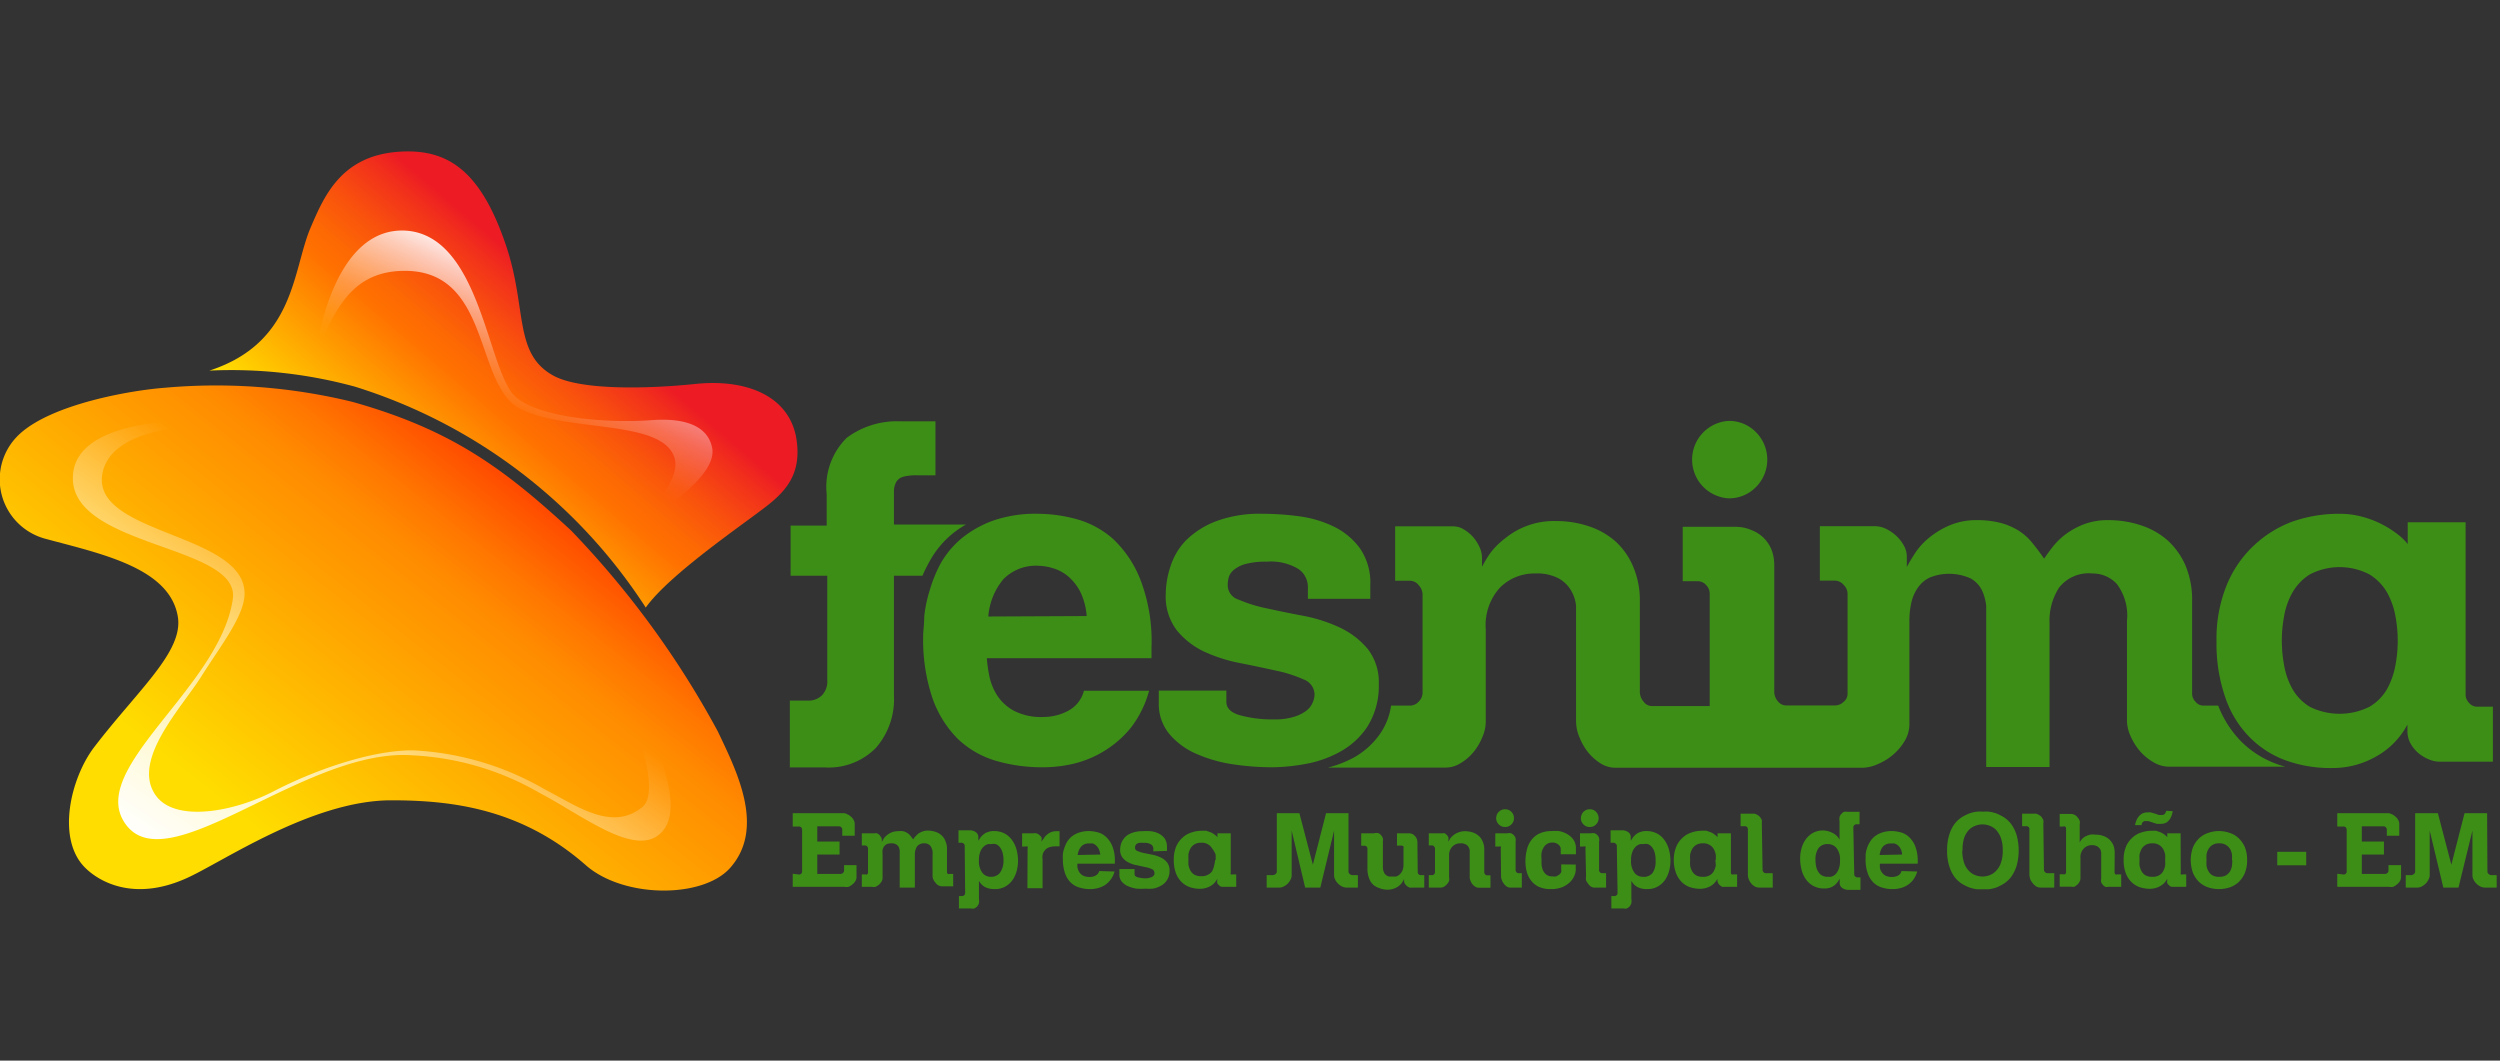 <svg id="Camada_1" data-name="Camada 1" xmlns="http://www.w3.org/2000/svg" xmlns:xlink="http://www.w3.org/1999/xlink" viewBox="0 0 165 70"><rect x="0" y="0" width="165" height="70" fill="#333333" stroke="none"/><defs><style>.cls-1{fill:url(#linear-gradient);}.cls-2{fill:url(#linear-gradient-2);}.cls-3{fill:url(#linear-gradient-3);}.cls-4{fill:url(#linear-gradient-4);}.cls-5{fill:#3d8e17;}</style><linearGradient id="linear-gradient" x1="16.03" y1="53.98" x2="34.53" y2="30.59" gradientUnits="userSpaceOnUse"><stop offset="0" stop-color="#fd0"/><stop offset="0.62" stop-color="#ff9400"/><stop offset="0.69" stop-color="#ff8c00"/><stop offset="0.8" stop-color="#ff7500"/><stop offset="0.93" stop-color="#ff5100"/><stop offset="1" stop-color="#ff3a00"/></linearGradient><linearGradient id="linear-gradient-2" x1="25.17" y1="36.03" x2="38.84" y2="19.96" gradientUnits="userSpaceOnUse"><stop offset="0" stop-color="#fff200"/><stop offset="0.56" stop-color="#ff7100"/><stop offset="0.63" stop-color="#fd6903"/><stop offset="0.75" stop-color="#f9520d"/><stop offset="0.9" stop-color="#f12e1c"/><stop offset="0.96" stop-color="#ed1c24"/></linearGradient><linearGradient id="linear-gradient-3" x1="33.05" y1="27.74" x2="37.22" y2="18.82" gradientUnits="userSpaceOnUse"><stop offset="0" stop-color="#fff" stop-opacity="0"/><stop offset="0.09" stop-color="#fff" stop-opacity="0.03"/><stop offset="0.22" stop-color="#fff" stop-opacity="0.12"/><stop offset="0.39" stop-color="#fff" stop-opacity="0.26"/><stop offset="0.58" stop-color="#fff" stop-opacity="0.47"/><stop offset="0.79" stop-color="#fff" stop-opacity="0.72"/><stop offset="1" stop-color="#fff"/></linearGradient><linearGradient id="linear-gradient-4" x1="13.15" y1="59.26" x2="27.1" y2="38.6" gradientUnits="userSpaceOnUse"><stop offset="0" stop-color="#fff"/><stop offset="0.08" stop-color="#fff" stop-opacity="0.97"/><stop offset="0.22" stop-color="#fff" stop-opacity="0.88"/><stop offset="0.38" stop-color="#fff" stop-opacity="0.74"/><stop offset="0.58" stop-color="#fff" stop-opacity="0.53"/><stop offset="0.78" stop-color="#fff" stop-opacity="0.28"/><stop offset="0.99" stop-color="#fff" stop-opacity="0"/></linearGradient></defs><path class="cls-1" d="M23.25,26.52a37.93,37.93,0,0,0-12.35-.93c-2.29.17-7.47,1.08-9.61,3.06A4.06,4.06,0,0,0,3,35.56c3.7,1,8.22,1.92,8.74,5.16.36,2.3-2.62,4.8-5.5,8.56-1.59,2.06-2.54,6.11-.61,8,.83.83,3.11,2.27,6.64.7,2.29-1,8.27-5.16,13.55-5.16,3.93,0,8.56.52,12.84,4.28,2.5,2.2,7.73,2.21,9.53.18,2.35-2.65.41-6.42-.81-9A60.52,60.52,0,0,0,37.68,35C33.21,30.88,29.77,28.35,23.25,26.52Z"/><path class="cls-2" d="M52.58,29.08C52.2,26.28,49.5,25,46,25.33c-3.31.35-7.69.43-9.46-.53-2.63-1.43-1.76-4.34-3.08-8.41C31.78,11.28,29.6,9.89,26.6,10c-4,.15-5.17,2.85-6.09,5-1.21,2.8-1,7.61-6.69,9.46a31,31,0,0,1,9.61,1.06A35.39,35.39,0,0,1,42.62,40.1c1.53-2.16,6.37-5.45,7.93-6.66C51.91,32.39,52.88,31.26,52.58,29.08Z"/><path class="cls-3" d="M47,29.55c-.34-1.69-2.3-1.95-4-1.82-2.77.21-7.29-.11-8.94-1.51-1.91-1.62-2.28-10.71-7.31-11C22.22,15,21,22,20.79,23.6c1.19-2.92,2.28-5.6,5.69-5.72,6-.21,4.77,7.56,7.87,9.11s9.24.68,10.14,3.15c.59,1.62-2,4.12-3.73,5.44a7.46,7.46,0,0,0,1.86-1.08C43.75,33.62,47.37,31.35,47,29.55Z"/><path class="cls-4" d="M38.36,40.06c.13,1.94,1.89,4.29,2.57,5.6,1,1.87,2.7,6.57,1.48,7.59-2,1.67-4.37-.08-6.45-1.15a19.16,19.16,0,0,0-8.74-2.58c-2.77,0-6.51,1.33-9.15,2.7s-6.5,2.07-7.78.29c-1.67-2.31,1.72-5.83,3-7.87s2.9-4.06,2.85-5.53c-.11-4-10.36-3.83-9.35-8,.73-3,6.41-3.38,11.16-2.8-4.47-1-12.59-.9-13.11,2.83-.7,5,11,4.73,10.53,8.36-.81,5.91-9.89,11.37-7,15s11.87-5.15,18.83-4.65a18.52,18.52,0,0,1,8.41,2.48c2.89,1.52,6.24,4.21,7.94,2.71s-.06-5.41-1-7.55C40.9,43.77,39.33,42.93,38.36,40.06Z"/><path class="cls-5" d="M114.08,32.89a2.48,2.48,0,0,0,1.82-.75,2.57,2.57,0,0,0,0-3.61,2.48,2.48,0,0,0-1.82-.75,2.56,2.56,0,0,0,0,5.11Z"/><path class="cls-5" d="M73.45,35.56A6.05,6.05,0,0,0,71,34.25a9.77,9.77,0,0,0-2.48-.34,8.52,8.52,0,0,0-3,.46,7.14,7.14,0,0,0-2.09,1.19,6.05,6.05,0,0,0-1.36,1.65A9,9,0,0,0,61.35,39,8.6,8.6,0,0,0,61,40.69c0,.52-.07.94-.07,1.25a12.07,12.07,0,0,0,.61,4.13,7.13,7.13,0,0,0,1.67,2.69,6.14,6.14,0,0,0,2.51,1.45,10.86,10.86,0,0,0,3.13.43,8.8,8.8,0,0,0,2.07-.25,7,7,0,0,0,2-.85A6.87,6.87,0,0,0,74.66,48a7,7,0,0,0,1.18-2.41h-4.3a2.07,2.07,0,0,1-1,1.3,3.42,3.42,0,0,1-1.66.43,3.89,3.89,0,0,1-2-.43,3.07,3.07,0,0,1-1.11-1.06,3.85,3.85,0,0,1-.49-1.29,9.73,9.73,0,0,1-.15-1.1H76v-.75a11.26,11.26,0,0,0-.73-4.42A7.35,7.35,0,0,0,73.45,35.56Zm-8.22,5.13a4.32,4.32,0,0,1,1-2.47,3,3,0,0,1,2.29-.88,3.48,3.48,0,0,1,1,.17,2.7,2.7,0,0,1,1,.55,3.37,3.37,0,0,1,.78,1,4.4,4.4,0,0,1,.42,1.6Z"/><path class="cls-5" d="M90.22,48A5,5,0,0,0,91,45.17a3.58,3.58,0,0,0-.73-2.34,5.39,5.39,0,0,0-1.84-1.41A10.16,10.16,0,0,0,86,40.64c-.86-.16-1.67-.33-2.4-.49a9.38,9.38,0,0,1-1.84-.57,1,1,0,0,1-.73-.95,2,2,0,0,1,.07-.54,1,1,0,0,1,.35-.49,2,2,0,0,1,.77-.38,5.07,5.07,0,0,1,1.38-.15,3.52,3.52,0,0,1,2.09.48,1.43,1.43,0,0,1,.63,1.17v.8h4.12v-.89a4,4,0,0,0-.69-2.45A4.65,4.65,0,0,0,88,34.74a7.48,7.48,0,0,0-2.3-.67,18.22,18.22,0,0,0-2.36-.16,8.22,8.22,0,0,0-3.1.5,5.67,5.67,0,0,0-2,1.29,4.38,4.38,0,0,0-1,1.72,5.9,5.9,0,0,0-.3,1.8,3.66,3.66,0,0,0,.73,2.38A5.18,5.18,0,0,0,79.46,43a10.28,10.28,0,0,0,2.37.76c.86.17,1.65.34,2.38.5a8.68,8.68,0,0,1,1.82.58,1.08,1.08,0,0,1,.73,1,1.34,1.34,0,0,1-.12.52,1.31,1.31,0,0,1-.4.53,2.54,2.54,0,0,1-.81.41,4.11,4.11,0,0,1-1.33.18,8.05,8.05,0,0,1-2.25-.27c-.61-.17-.91-.47-.91-.89v-.74H76.48v.8a3.1,3.1,0,0,0,.72,2.09A4.83,4.83,0,0,0,79,49.77a9.35,9.35,0,0,0,2.42.68,17.63,17.63,0,0,0,2.55.19,12.72,12.72,0,0,0,2.14-.21,7.41,7.41,0,0,0,2.29-.79A5.12,5.12,0,0,0,90.22,48Z"/><path class="cls-5" d="M163.45,46.64a.67.67,0,0,1-.5-.26.77.77,0,0,1-.22-.52V34.47h-3.82v1.44a3.89,3.89,0,0,0-.86-.79,6.49,6.49,0,0,0-2.37-1.07,5.65,5.65,0,0,0-1.26-.14,9.34,9.34,0,0,0-3.08.5A7.51,7.51,0,0,0,148.76,36a7.4,7.4,0,0,0-1.79,2.6,9.39,9.39,0,0,0-.68,3.72,10.79,10.79,0,0,0,.59,3.74,6.84,6.84,0,0,0,1.61,2.61,6.44,6.44,0,0,0,2.41,1.53,8.72,8.72,0,0,0,3,.49,5.78,5.78,0,0,0,2.92-.76,5.19,5.19,0,0,0,2.07-2.11v.42a1.74,1.74,0,0,0,.2.82,2.4,2.4,0,0,0,.53.65,2.68,2.68,0,0,0,.69.41,1.78,1.78,0,0,0,.67.15h3.55V46.64ZM158.1,43.9a5.14,5.14,0,0,1-.55,1.57,3.23,3.23,0,0,1-1.17,1.18,4.43,4.43,0,0,1-3.93,0,3.25,3.25,0,0,1-1.15-1.18,4.88,4.88,0,0,1-.55-1.57,8.77,8.77,0,0,1,0-3.23,4.83,4.83,0,0,1,.55-1.56,3.38,3.38,0,0,1,1.15-1.2,4.26,4.26,0,0,1,3.93,0,3.35,3.35,0,0,1,1.17,1.2,5.08,5.08,0,0,1,.55,1.56,8.77,8.77,0,0,1,0,3.23Z"/><path class="cls-5" d="M62.75,35.32a6.32,6.32,0,0,1,1-.7H59v-1.4c0-.33,0-.62,0-.86a1.28,1.28,0,0,1,.17-.58.79.79,0,0,1,.46-.32,3.39,3.39,0,0,1,.88-.09h1.23V27.81c-.19,0-.45,0-.79,0l-1.48,0a5.53,5.53,0,0,0-3.59,1.09,4.56,4.56,0,0,0-1.32,3.7v2.09H52.18V38H54.6v6.9a1.3,1.3,0,0,1-.36,1,1.25,1.25,0,0,1-.9.34H52.13v4.41h2.31a4.37,4.37,0,0,0,3.37-1.29A4.89,4.89,0,0,0,59,45.89V38h1.88a10,10,0,0,1,.5-1A6.16,6.16,0,0,1,62.75,35.32Z"/><path class="cls-5" d="M147.91,48.93a7,7,0,0,1-1.51-2.36h-1a.67.67,0,0,1-.5-.26.75.75,0,0,1-.22-.52V39.64a5.86,5.86,0,0,0-.43-2.3,4.88,4.88,0,0,0-1.17-1.66,5,5,0,0,0-1.75-1,6.73,6.73,0,0,0-2.18-.35,4.4,4.4,0,0,0-1.66.29,5.16,5.16,0,0,0-1.21.68,4.76,4.76,0,0,0-.84.84c-.22.29-.39.53-.53.73a13.68,13.68,0,0,0-.83-1.1,3.64,3.64,0,0,0-.92-.79,4.36,4.36,0,0,0-1.17-.48,6.1,6.1,0,0,0-1.51-.17,4.48,4.48,0,0,0-1.82.35,5.58,5.58,0,0,0-1.35.82,4.51,4.51,0,0,0-.91,1c-.23.35-.41.66-.55.92v-.69a1.48,1.48,0,0,0-.19-.71,2.62,2.62,0,0,0-.5-.65,2.85,2.85,0,0,0-.67-.46,1.67,1.67,0,0,0-.73-.18h-3.65v3.59h1a.78.78,0,0,1,.57.28.84.84,0,0,1,.26.58v6.63a.67.67,0,0,1-.26.51.82.82,0,0,1-.54.24h-3.29a.71.71,0,0,1-.49-.25,1,1,0,0,1-.26-.62V37.28a2.82,2.82,0,0,0-.15-.92A2.29,2.29,0,0,0,115.63,35a2.66,2.66,0,0,0-1.14-.23h-3.43v3.59h1a.72.72,0,0,1,.54.25.81.81,0,0,1,.24.56v7.43H109a.69.69,0,0,1-.53-.3,1,1,0,0,1-.24-.6v-6a5.68,5.68,0,0,0-.44-2.3,4.73,4.73,0,0,0-1.16-1.66,5,5,0,0,0-1.75-1,6.73,6.73,0,0,0-2.18-.35,5.07,5.07,0,0,0-3.36,1.14,4.92,4.92,0,0,0-1,1,9.28,9.28,0,0,0-.53.88V36.8a1.68,1.68,0,0,0-.17-.71,2.58,2.58,0,0,0-.43-.66,2.53,2.53,0,0,0-.6-.49,1.34,1.34,0,0,0-.69-.2H92.08v3.59h1a.74.74,0,0,1,.56.3.92.92,0,0,1,.25.59v6.51a.82.82,0,0,1-.25.57.77.77,0,0,1-.56.27H91.81a4.31,4.31,0,0,1-.65,1.75A5.21,5.21,0,0,1,89.35,50a7.49,7.49,0,0,1-1.7.66h7.78a1.85,1.85,0,0,0,.95-.28,3.26,3.26,0,0,0,.85-.72,3.69,3.69,0,0,0,.6-1,2.6,2.6,0,0,0,.23-1V41.53A3.67,3.67,0,0,1,99,38.78a3.2,3.2,0,0,1,2.34-.93,3,3,0,0,1,1.54.33,2.13,2.13,0,0,1,.82.81,2.4,2.4,0,0,1,.32,1c0,.36,0,.69,0,1v6.63a2.73,2.73,0,0,0,.23,1.05,3.78,3.78,0,0,0,.58,1,3.29,3.29,0,0,0,.82.72,1.82,1.82,0,0,0,1,.28H123A2.66,2.66,0,0,0,124,50.4a3.63,3.63,0,0,0,1-.64,3.56,3.56,0,0,0,.74-.91,2.18,2.18,0,0,0,.28-1V41a5.34,5.34,0,0,1,.13-1.23,2.75,2.75,0,0,1,.44-1,2,2,0,0,1,.79-.66,3.44,3.44,0,0,1,2.69.07,1.85,1.85,0,0,1,.75.8,3.38,3.38,0,0,1,.27,1c0,.38,0,.74,0,1.08v9.56h4.18V41.11a4,4,0,0,1,.63-2.33,2.48,2.48,0,0,1,2.21-.93,2.16,2.16,0,0,1,1.6.69,3.47,3.47,0,0,1,.67,2.45v6.6a2.58,2.58,0,0,0,.24,1,4,4,0,0,0,.63,1,3.52,3.52,0,0,0,.9.73,2,2,0,0,0,1,.28h7.68a6,6,0,0,1-.6-.19A6.41,6.41,0,0,1,147.91,48.93Z"/><path class="cls-5" d="M52.76,57.72a.17.17,0,0,0,.12-.06.15.15,0,0,0,.06-.11v-2.8a.22.22,0,0,0-.06-.14.18.18,0,0,0-.13-.06h-.43v-.88h3.34a.51.51,0,0,1,.26.07.78.78,0,0,1,.24.16.63.63,0,0,1,.18.22.51.51,0,0,1,.07.26v.78h-.82v-.42a.19.19,0,0,0-.06-.13.17.17,0,0,0-.13-.07H53.94v1h1.47v.86H53.94v1.28h1.55a.26.26,0,0,0,.15-.07.21.21,0,0,0,.07-.14V57.1h.82v.81a.49.49,0,0,1-.08.25.76.76,0,0,1-.19.21,1,1,0,0,1-.25.16.65.65,0,0,1-.27,0H52.32v-.86Z"/><path class="cls-5" d="M57.29,56a.22.22,0,0,0-.06-.14.18.18,0,0,0-.13-.06h-.22V55h.84a.32.32,0,0,1,.16,0,.54.54,0,0,1,.16.1l.11.15a.37.37,0,0,1,.05.16v.16l.12-.21a.9.9,0,0,1,.21-.23,1.1,1.1,0,0,1,.73-.27,1.18,1.18,0,0,1,.34,0,.81.81,0,0,1,.27.11.91.91,0,0,1,.21.18l.19.25.12-.17.19-.19a1.06,1.06,0,0,1,.28-.15.89.89,0,0,1,.38-.07,1.64,1.64,0,0,1,.5.08,1.13,1.13,0,0,1,.4.23,1,1,0,0,1,.26.38,1.25,1.25,0,0,1,.1.53v1.52a.17.17,0,0,0,.06.12.16.16,0,0,0,.11,0h.24v.82h-.73a.53.53,0,0,1-.23-.06.55.55,0,0,1-.2-.17,1.07,1.07,0,0,1-.15-.22.57.57,0,0,1-.05-.24V56.38a.79.79,0,0,0-.16-.57.49.49,0,0,0-.36-.15.58.58,0,0,0-.51.21,1,1,0,0,0-.14.53v2.18h-1V56.4a2.18,2.18,0,0,0,0-.25.84.84,0,0,0-.06-.24.48.48,0,0,0-.17-.18.62.62,0,0,0-.33-.07.79.79,0,0,0-.29.05.65.65,0,0,0-.18.15.8.8,0,0,0-.1.23,1.2,1.2,0,0,0,0,.28v1.57a.46.46,0,0,1-.06.23.87.87,0,0,1-.17.21,1.14,1.14,0,0,1-.23.15.57.57,0,0,1-.24,0h-.67v-.82h.23a.16.16,0,0,0,.12,0,.17.17,0,0,0,.06-.12Z"/><path class="cls-5" d="M63.67,55.81a.17.17,0,0,0-.06-.12.21.21,0,0,0-.14-.07h-.21V54.8H64a.68.68,0,0,1,.4.12.39.39,0,0,1,.17.32v.25h0l.13-.2a1.29,1.29,0,0,1,.2-.21.81.81,0,0,1,.29-.16,1,1,0,0,1,.4-.07,1.49,1.49,0,0,1,.73.17,1.41,1.41,0,0,1,.49.45,1.87,1.87,0,0,1,.29.64,2.92,2.92,0,0,1,.09.73,2.69,2.69,0,0,1-.08.61,2,2,0,0,1-.26.6,1.48,1.48,0,0,1-.48.45,1.35,1.35,0,0,1-.72.18,1.39,1.39,0,0,1-.63-.13,1,1,0,0,1-.41-.42h0v1.2a.82.82,0,0,1,0,.28.66.66,0,0,1-.12.22,1,1,0,0,1-.18.13.48.48,0,0,1-.2,0h-.82v-.82h.22a.18.18,0,0,0,.13-.06.2.2,0,0,0,.06-.14Zm2.56,1a1.85,1.85,0,0,0-.07-.57,1,1,0,0,0-.19-.35.56.56,0,0,0-.26-.18.69.69,0,0,0-.28,0l-.21,0a.7.7,0,0,0-.27.14.9.9,0,0,0-.24.34,1.44,1.44,0,0,0-.1.6,1.25,1.25,0,0,0,.23.82.7.7,0,0,0,.57.26A.72.72,0,0,0,66,57.6,1.31,1.31,0,0,0,66.23,56.83Z"/><path class="cls-5" d="M67.82,56a.18.18,0,0,0,0-.13.21.21,0,0,0-.12,0h-.24V55h.74a.48.48,0,0,1,.2,0,.56.56,0,0,1,.2.11,1.07,1.07,0,0,1,.14.16.49.49,0,0,1,0,.19v.13h0c0-.1.11-.18.16-.27a.9.9,0,0,1,.2-.23,1,1,0,0,1,.27-.17,1,1,0,0,1,.37-.06h.19v1l-.14,0h-.14a1.17,1.17,0,0,0-.45.08.61.61,0,0,0-.26.21.56.56,0,0,0-.13.28,1,1,0,0,0,0,.3v1.89h-1Z"/><path class="cls-5" d="M73.56,57.52a1.49,1.49,0,0,1-.27.55,1.47,1.47,0,0,1-.39.36,1.66,1.66,0,0,1-.46.19,2,2,0,0,1-.48.06,2.34,2.34,0,0,1-.71-.1,1.4,1.4,0,0,1-.58-.33,1.59,1.59,0,0,1-.38-.62,2.82,2.82,0,0,1-.14-.94,1.68,1.68,0,0,1,0-.29,1.44,1.44,0,0,1,.08-.38,2.37,2.37,0,0,1,.17-.41,1.4,1.4,0,0,1,.31-.38,1.58,1.58,0,0,1,.48-.27,2,2,0,0,1,.68-.11,2.37,2.37,0,0,1,.57.08,1.24,1.24,0,0,1,.55.3,1.65,1.65,0,0,1,.42.61,2.45,2.45,0,0,1,.17,1V57H71.11a1.38,1.38,0,0,0,0,.25,1,1,0,0,0,.11.29.7.7,0,0,0,.26.25,1,1,0,0,0,.45.09.85.85,0,0,0,.38-.09.51.51,0,0,0,.24-.3Zm-.94-1.12a1.18,1.18,0,0,0-.1-.36.76.76,0,0,0-.18-.24.61.61,0,0,0-.22-.13,1,1,0,0,0-.24,0,.64.64,0,0,0-.52.2,1,1,0,0,0-.23.56Z"/><path class="cls-5" d="M76.12,56.19V56a.33.33,0,0,0-.14-.26.77.77,0,0,0-.48-.11,1.33,1.33,0,0,0-.32,0,.61.61,0,0,0-.18.08.36.36,0,0,0-.09.24.23.23,0,0,0,.17.22,2.35,2.35,0,0,0,.42.13l.55.11a2.37,2.37,0,0,1,.55.18,1.23,1.23,0,0,1,.42.32.85.85,0,0,1,.17.54,1.13,1.13,0,0,1-.17.64,1.09,1.09,0,0,1-.42.38,1.53,1.53,0,0,1-.52.18,3.13,3.13,0,0,1-.49,0,4,4,0,0,1-.58,0,2.29,2.29,0,0,1-.56-.16,1.12,1.12,0,0,1-.41-.3.71.71,0,0,1-.16-.48v-.35h1v.34c0,.09.07.16.21.2a1.87,1.87,0,0,0,.52.07.85.85,0,0,0,.3-.05.42.42,0,0,0,.19-.09.47.47,0,0,0,.09-.12.27.27,0,0,0,0-.12.25.25,0,0,0-.17-.23,1.74,1.74,0,0,0-.42-.13l-.54-.12a1.8,1.8,0,0,1-.54-.17,1.12,1.12,0,0,1-.42-.32.81.81,0,0,1-.17-.54,1.32,1.32,0,0,1,.07-.42,1.15,1.15,0,0,1,.24-.39,1.13,1.13,0,0,1,.45-.29,1.85,1.85,0,0,1,.71-.12,3.44,3.44,0,0,1,.54,0,1.55,1.55,0,0,1,.53.15,1.16,1.16,0,0,1,.4.33,1,1,0,0,1,.15.56v.26Z"/><path class="cls-5" d="M81.23,57.59a.16.16,0,0,0,0,.12.16.16,0,0,0,.11,0h.25v.82h-.82l-.15,0a.39.39,0,0,1-.16-.1.53.53,0,0,1-.12-.14.41.41,0,0,1,0-.19V58a1.11,1.11,0,0,1-.47.49,1.39,1.39,0,0,1-.67.17,2.15,2.15,0,0,1-.68-.11,1.52,1.52,0,0,1-.55-.35,1.65,1.65,0,0,1-.37-.6,2.45,2.45,0,0,1-.13-.85,2.24,2.24,0,0,1,.15-.86,1.69,1.69,0,0,1,.41-.59,1.54,1.54,0,0,1,.59-.35,2.12,2.12,0,0,1,.71-.12l.28,0,.29.1a1.35,1.35,0,0,1,.26.15.82.82,0,0,1,.19.18V55h.88Zm-1-.82a2.4,2.4,0,0,0,0-.37A1.4,1.4,0,0,0,80,56a.7.7,0,0,0-.27-.27.74.74,0,0,0-.44-.11.81.81,0,0,0-.46.11.75.75,0,0,0-.26.27,1.4,1.4,0,0,0-.13.36,2.4,2.4,0,0,0,0,.37,2.51,2.51,0,0,0,0,.37,1.4,1.4,0,0,0,.13.36.75.75,0,0,0,.26.27.9.9,0,0,0,.46.1.82.82,0,0,0,.44-.1A.7.7,0,0,0,80,57.5a1.4,1.4,0,0,0,.13-.36A2.51,2.51,0,0,0,80.2,56.77Z"/><path class="cls-5" d="M89,57.53a.21.21,0,0,0,.09.16.27.27,0,0,0,.18.07h.35v.82h-.75a.62.62,0,0,1-.29-.07,1,1,0,0,1-.46-.46.65.65,0,0,1-.07-.29V54.82h0l-.91,3.76h-1l-.89-3.76h0v2.94a.65.65,0,0,1-.07.29,1,1,0,0,1-.46.46.62.62,0,0,1-.29.07H83.6v-.82H84a.27.27,0,0,0,.18-.07.21.21,0,0,0,.09-.16V53.67h1.49l.89,3.4h0l.87-3.4H89Z"/><path class="cls-5" d="M93.57,57.57a.18.18,0,0,0,.06.13.2.2,0,0,0,.14.06H94v.82h-.81a.44.44,0,0,1-.15,0,.7.7,0,0,1-.17-.09.67.67,0,0,1-.14-.15.38.38,0,0,1-.06-.22V58a1.06,1.06,0,0,1-.43.53,1.23,1.23,0,0,1-.69.19A1.53,1.53,0,0,1,91,58.6a1,1,0,0,1-.4-.24,1.09,1.09,0,0,1-.25-.42,1.79,1.79,0,0,1-.1-.6V56a.16.16,0,0,0-.05-.12.17.17,0,0,0-.12-.06h-.24V55h.84A.52.52,0,0,1,91,55a.5.5,0,0,1,.17.15.44.44,0,0,1,.1.19.64.64,0,0,1,0,.2V57.2a.88.88,0,0,0,.06.35.48.48,0,0,0,.14.2.75.75,0,0,0,.2.1l.22,0,.25,0a.58.58,0,0,0,.24-.14.8.8,0,0,0,.18-.25,1,1,0,0,0,.07-.4V56a.27.27,0,0,0,0-.13.17.17,0,0,0-.12-.06H92.2V55H93a.5.5,0,0,1,.38.17.62.62,0,0,1,.17.46Z"/><path class="cls-5" d="M94.71,56a.19.19,0,0,0-.06-.13.14.14,0,0,0-.12-.07H94.3V55h.9a.28.28,0,0,1,.15,0,.53.53,0,0,1,.14.11.65.65,0,0,1,.1.15.35.35,0,0,1,0,.17v.12l.12-.2a1.19,1.19,0,0,1,.22-.23,1.22,1.22,0,0,1,.32-.18,1.17,1.17,0,0,1,.45-.08,1.69,1.69,0,0,1,.5.08,1.23,1.23,0,0,1,.4.23,1,1,0,0,1,.26.38,1.25,1.25,0,0,1,.1.53v1.49a.24.24,0,0,0,.06.14.14.14,0,0,0,.12.06h.23v.82h-.77a.43.43,0,0,1-.22-.06.74.74,0,0,1-.19-.16.65.65,0,0,1-.13-.23.53.53,0,0,1-.06-.24V56.38a1.85,1.85,0,0,0,0-.23.48.48,0,0,0-.07-.23.44.44,0,0,0-.19-.19.68.68,0,0,0-.35-.07.72.72,0,0,0-.53.21.82.82,0,0,0-.22.63v1.4a.69.69,0,0,1,0,.24,1,1,0,0,1-.14.22,1,1,0,0,1-.19.16.49.49,0,0,1-.22.06H94.3v-.82h.23a.16.16,0,0,0,.12-.06.18.18,0,0,0,.06-.13Z"/><path class="cls-5" d="M99.05,56a.18.18,0,0,0,0-.13.21.21,0,0,0-.12,0h-.24V55h.79a.53.53,0,0,1,.26,0,.59.59,0,0,1,.18.13.72.72,0,0,1,.11.19.66.66,0,0,1,0,.21v1.93a.22.22,0,0,0,.17.17h.24v.95h-.78a.35.35,0,0,1-.21-.07.65.65,0,0,1-.19-.18.76.76,0,0,1-.13-.23.65.65,0,0,1-.06-.26Zm-.3-2a.58.58,0,0,1,.58-.59.57.57,0,0,1,.42.17.57.57,0,0,1,.17.42.53.53,0,0,1-.17.41.54.54,0,0,1-.42.17.56.56,0,0,1-.41-.17A.57.57,0,0,1,98.75,53.94Z"/><path class="cls-5" d="M104,57.06v.37a1.12,1.12,0,0,1-.1.39,1.34,1.34,0,0,1-.29.41,1.65,1.65,0,0,1-.5.32,1.9,1.9,0,0,1-.75.13,1.87,1.87,0,0,1-.84-.17,1.41,1.41,0,0,1-.51-.45,1.57,1.57,0,0,1-.26-.59,2.58,2.58,0,0,1-.07-.6,3,3,0,0,1,.1-.81,1.66,1.66,0,0,1,.31-.64,1.41,1.41,0,0,1,.54-.42,1.89,1.89,0,0,1,.79-.15,3,3,0,0,1,.48,0,1.91,1.91,0,0,1,.52.19,1.34,1.34,0,0,1,.42.37,1,1,0,0,1,.17.61v.36h-1v-.34a.38.38,0,0,0-.16-.3.56.56,0,0,0-.39-.13h0a.62.62,0,0,0-.37.1.64.64,0,0,0-.23.26.92.92,0,0,0-.12.34,1.45,1.45,0,0,0,0,.35c0,.1,0,.22,0,.35a1.23,1.23,0,0,0,.08.39.77.77,0,0,0,.22.31.6.6,0,0,0,.42.13.71.71,0,0,0,.26,0l.2-.12a.61.61,0,0,0,.12-.16.35.35,0,0,0,0-.17v-.34Z"/><path class="cls-5" d="M104.64,56a.24.24,0,0,0,0-.13.21.21,0,0,0-.13,0h-.23V55H105a.55.55,0,0,1,.26,0,.59.59,0,0,1,.18.13.5.5,0,0,1,.1.19.46.46,0,0,1,0,.21v1.93a.17.17,0,0,0,.06.11.15.15,0,0,0,.11.06H106v.95h-.78a.38.38,0,0,1-.22-.07.62.62,0,0,1-.18-.18,1.09,1.09,0,0,1-.14-.23.85.85,0,0,1,0-.26Zm-.3-2a.61.61,0,0,1,.17-.42.58.58,0,0,1,.41-.17.57.57,0,0,1,.42.17.61.61,0,0,1,.17.42.57.57,0,0,1-.17.41.54.54,0,0,1-.42.17.54.54,0,0,1-.41-.17A.57.57,0,0,1,104.34,53.94Z"/><path class="cls-5" d="M106.71,55.81a.15.15,0,0,0-.07-.12.17.17,0,0,0-.13-.07h-.21V54.8h.76a.68.68,0,0,1,.4.12.39.39,0,0,1,.17.32v.25h0l.13-.2a1.29,1.29,0,0,1,.2-.21.81.81,0,0,1,.29-.16,1,1,0,0,1,.4-.07,1.51,1.51,0,0,1,.73.17,1.41,1.41,0,0,1,.49.45,1.87,1.87,0,0,1,.29.64,2.92,2.92,0,0,1,.09.73,2.69,2.69,0,0,1-.08.61,2,2,0,0,1-.26.6,1.48,1.48,0,0,1-.48.45,1.35,1.35,0,0,1-.72.18,1.39,1.39,0,0,1-.63-.13,1,1,0,0,1-.41-.42h0v1.2a.82.82,0,0,1,0,.28.66.66,0,0,1-.12.22,1,1,0,0,1-.18.13.48.48,0,0,1-.2,0h-.82v-.82h.21a.18.18,0,0,0,.14-.06.2.2,0,0,0,.06-.14Zm2.56,1a1.85,1.85,0,0,0-.07-.57,1,1,0,0,0-.19-.35.56.56,0,0,0-.26-.18.69.69,0,0,0-.28,0l-.21,0a.7.7,0,0,0-.27.14.9.9,0,0,0-.24.34,1.44,1.44,0,0,0-.1.6,1.25,1.25,0,0,0,.23.82.7.7,0,0,0,.57.26.72.72,0,0,0,.63-.27A1.31,1.31,0,0,0,109.27,56.83Z"/><path class="cls-5" d="M114.24,57.59a.16.16,0,0,0,.05.12.16.16,0,0,0,.11,0h.25v.82h-.82a.44.44,0,0,1-.15,0,.39.39,0,0,1-.16-.1.53.53,0,0,1-.12-.14.41.41,0,0,1-.05-.19V58a1.17,1.17,0,0,1-.47.49,1.39,1.39,0,0,1-.67.17,2.11,2.11,0,0,1-.68-.11,1.44,1.44,0,0,1-.55-.35,1.65,1.65,0,0,1-.37-.6,2.44,2.44,0,0,1-.14-.85,2.24,2.24,0,0,1,.16-.86,1.69,1.69,0,0,1,.41-.59,1.54,1.54,0,0,1,.59-.35,2.06,2.06,0,0,1,.7-.12,1.43,1.43,0,0,1,.29,0l.29.1a1,1,0,0,1,.25.15.88.88,0,0,1,.2.18V55h.88Zm-1-.82a2.4,2.4,0,0,0,0-.37,1.4,1.4,0,0,0-.13-.36.7.7,0,0,0-.27-.27.75.75,0,0,0-.45-.11.79.79,0,0,0-.45.11.75.75,0,0,0-.26.27,1.4,1.4,0,0,0-.13.36,2.4,2.4,0,0,0,0,.37,2.51,2.51,0,0,0,0,.37,1.4,1.4,0,0,0,.13.36.75.75,0,0,0,.26.27.88.88,0,0,0,.45.1.83.83,0,0,0,.45-.1.7.7,0,0,0,.27-.27,1.4,1.4,0,0,0,.13-.36A2.51,2.51,0,0,0,113.21,56.77Z"/><path class="cls-5" d="M116.33,57.42a.2.2,0,0,0,.06.14.19.19,0,0,0,.14.07H117v.95h-.9a.62.62,0,0,1-.26-.06.88.88,0,0,1-.24-.19,1,1,0,0,1-.17-.27.8.8,0,0,1-.07-.34v-3a.21.21,0,0,0-.05-.13.18.18,0,0,0-.13-.06h-.3v-.83h.82a.46.46,0,0,1,.26.07.75.75,0,0,1,.2.15,1.13,1.13,0,0,1,.12.21.79.79,0,0,1,0,.2Z"/><path class="cls-5" d="M122.38,57.72a.19.19,0,0,0,.07.13.2.2,0,0,0,.14.06h.2v.82H122a.69.69,0,0,1-.41-.12.39.39,0,0,1-.17-.32V58h0l-.13.2a1.24,1.24,0,0,1-.19.21,1.07,1.07,0,0,1-.3.17,1.16,1.16,0,0,1-.4.06,1.47,1.47,0,0,1-.72-.17,1.44,1.44,0,0,1-.5-.45,1.81,1.81,0,0,1-.28-.63,3,3,0,0,1-.09-.74,2.23,2.23,0,0,1,.08-.61,1.79,1.79,0,0,1,.26-.6,1.56,1.56,0,0,1,.47-.45,1.39,1.39,0,0,1,.73-.18A1.46,1.46,0,0,1,121,55a1,1,0,0,1,.41.42h0V54.2a.82.82,0,0,1,0-.28.44.44,0,0,1,.13-.21.41.41,0,0,1,.17-.13.53.53,0,0,1,.2,0h.82v.82h-.21a.21.21,0,0,0-.2.2Zm-2.56-1a2.21,2.21,0,0,0,.07.57,1,1,0,0,0,.19.35.61.61,0,0,0,.26.18.72.72,0,0,0,.28.05l.21,0a.67.67,0,0,0,.28-.14.88.88,0,0,0,.23-.34,1.36,1.36,0,0,0,.1-.59,1.21,1.21,0,0,0-.23-.83.73.73,0,0,0-.57-.26.72.72,0,0,0-.62.27A1.31,1.31,0,0,0,119.82,56.7Z"/><path class="cls-5" d="M126.54,57.52a1.88,1.88,0,0,1-.27.55,1.5,1.5,0,0,1-.4.36,1.54,1.54,0,0,1-.46.19,2,2,0,0,1-.47.06,2.37,2.37,0,0,1-.72-.1,1.36,1.36,0,0,1-.57-.33,1.59,1.59,0,0,1-.38-.62,2.59,2.59,0,0,1-.14-.94c0-.07,0-.17,0-.29a2,2,0,0,1,.08-.38,1.83,1.83,0,0,1,.18-.41,1.4,1.4,0,0,1,.31-.38,1.58,1.58,0,0,1,.48-.27,1.94,1.94,0,0,1,.68-.11,2.37,2.37,0,0,1,.57.08,1.3,1.3,0,0,1,.55.3,1.65,1.65,0,0,1,.42.61,2.62,2.62,0,0,1,.17,1V57h-2.5c0,.06,0,.15,0,.25a.65.65,0,0,0,.11.29.75.75,0,0,0,.25.25,1,1,0,0,0,.46.09.85.85,0,0,0,.38-.09.46.46,0,0,0,.23-.3Zm-1-1.12a1,1,0,0,0-.09-.36.76.76,0,0,0-.18-.24.65.65,0,0,0-.23-.13l-.23,0a.66.66,0,0,0-.53.2,1,1,0,0,0-.22.56Z"/><path class="cls-5" d="M128.51,56.13a3.26,3.26,0,0,1,.13-1,2.46,2.46,0,0,1,.33-.71,2,2,0,0,1,.47-.46,3.31,3.31,0,0,1,.53-.27,2.42,2.42,0,0,1,.5-.12,2.07,2.07,0,0,1,.4,0,2.15,2.15,0,0,1,.4,0,2.76,2.76,0,0,1,.5.12,3.71,3.71,0,0,1,.52.27,2,2,0,0,1,.47.46,2.47,2.47,0,0,1,.34.71,3.83,3.83,0,0,1,0,2,2.6,2.6,0,0,1-.34.71,2,2,0,0,1-.47.46,3.71,3.71,0,0,1-.52.27,2.76,2.76,0,0,1-.5.12l-.4,0-.4,0a2.42,2.42,0,0,1-.5-.12,3.31,3.31,0,0,1-.53-.27,2,2,0,0,1-.47-.46,2.59,2.59,0,0,1-.33-.71A3.26,3.26,0,0,1,128.51,56.13Zm1,0a2.58,2.58,0,0,0,.13.85,1.46,1.46,0,0,0,.33.52,1.11,1.11,0,0,0,.43.27,1.28,1.28,0,0,0,.89,0,1.11,1.11,0,0,0,.43-.27,1.46,1.46,0,0,0,.33-.52,2.34,2.34,0,0,0,.13-.85,2.3,2.3,0,0,0-.13-.85,1.6,1.6,0,0,0-.33-.53,1.21,1.21,0,0,0-.43-.26,1.28,1.28,0,0,0-.89,0,1.21,1.21,0,0,0-.43.26,1.6,1.6,0,0,0-.33.53A2.53,2.53,0,0,0,129.53,56.13Z"/><path class="cls-5" d="M134.9,57.42a.25.25,0,0,0,.21.21h.47v.95h-.9a.62.62,0,0,1-.26-.06,1,1,0,0,1-.23-.19,1.27,1.27,0,0,1-.18-.27,1,1,0,0,1-.07-.34v-3a.17.17,0,0,0-.05-.13.17.17,0,0,0-.12-.06h-.31v-.83h.83a.43.43,0,0,1,.25.07.62.62,0,0,1,.2.15,1.13,1.13,0,0,1,.12.21.51.51,0,0,1,0,.2Z"/><path class="cls-5" d="M139.56,57.58a.19.19,0,0,0,.06.13.21.21,0,0,0,.12,0H140v.82h-.87a.33.33,0,0,1-.17,0,.36.36,0,0,1-.16-.12.57.57,0,0,1-.12-.18.59.59,0,0,1,0-.23v-1.5c0-.07,0-.14,0-.22a.67.67,0,0,0-.07-.24.66.66,0,0,0-.19-.18.71.71,0,0,0-.36-.08.73.73,0,0,0-.53.22.82.82,0,0,0-.22.63V58a.38.38,0,0,1-.06.19.62.62,0,0,1-.14.19,1.15,1.15,0,0,1-.19.14.39.39,0,0,1-.2,0h-.78v-.82h.23a.16.16,0,0,0,.12,0,.19.19,0,0,0,.07-.12V54.68a.18.18,0,0,0-.06-.13.17.17,0,0,0-.13,0h-.23v-.83h.76a.55.55,0,0,1,.24.07.52.52,0,0,1,.19.17.71.71,0,0,1,.13.22.5.5,0,0,1,0,.23v1.2h0a.74.74,0,0,1,.14-.22.84.84,0,0,1,.23-.18,1.43,1.43,0,0,1,.31-.12,1.11,1.11,0,0,1,.37,0,1.38,1.38,0,0,1,.5.08,1.13,1.13,0,0,1,.4.23,1.19,1.19,0,0,1,.27.38,1.38,1.38,0,0,1,.09.52Z"/><path class="cls-5" d="M143.93,57.59a.16.16,0,0,0,0,.12.16.16,0,0,0,.11,0h.25v.82h-.82l-.15,0a.39.39,0,0,1-.16-.1.53.53,0,0,1-.12-.14.41.41,0,0,1,0-.19V58a1.19,1.19,0,0,1-.48.49,1.39,1.39,0,0,1-.67.17,2.15,2.15,0,0,1-.68-.11,1.52,1.52,0,0,1-.55-.35,1.65,1.65,0,0,1-.37-.6,2.45,2.45,0,0,1-.13-.85,2.24,2.24,0,0,1,.15-.86,1.69,1.69,0,0,1,.41-.59,1.54,1.54,0,0,1,.59-.35,2.12,2.12,0,0,1,.71-.12l.28,0,.29.1a1.35,1.35,0,0,1,.26.15.82.82,0,0,1,.19.18V55h.88Zm-.53-4.05-.05.22a1.59,1.59,0,0,1-.12.27,1,1,0,0,1-.22.24.65.65,0,0,1-.35.1,1.65,1.65,0,0,1-.32,0l-.28-.09-.24-.08a.41.41,0,0,0-.17,0,.33.33,0,0,0-.15,0l-.1.08-.05.1a.45.45,0,0,0,0,.08h-.44a2,2,0,0,1,.07-.25,1,1,0,0,1,.14-.27.88.88,0,0,1,.24-.23.74.74,0,0,1,.38-.09.68.68,0,0,1,.21,0l.28.08.26.09.16,0a.27.27,0,0,0,.24-.09,1.07,1.07,0,0,0,.09-.19Zm-.5,3.23a2.4,2.4,0,0,0,0-.37,1.4,1.4,0,0,0-.13-.36.7.7,0,0,0-.27-.27.74.74,0,0,0-.44-.11.81.81,0,0,0-.46.11.75.75,0,0,0-.26.27,1.4,1.4,0,0,0-.13.36,2.4,2.4,0,0,0,0,.37,2.51,2.51,0,0,0,0,.37,1.4,1.4,0,0,0,.13.36.75.75,0,0,0,.26.27.9.9,0,0,0,.46.1.82.82,0,0,0,.44-.1.7.7,0,0,0,.27-.27,1.4,1.4,0,0,0,.13-.36A2.51,2.51,0,0,0,142.9,56.77Z"/><path class="cls-5" d="M148.31,56.77a2.22,2.22,0,0,1-.15.85,1.88,1.88,0,0,1-.41.6,1.64,1.64,0,0,1-.6.35,2.28,2.28,0,0,1-1.4,0,1.72,1.72,0,0,1-.6-.35,1.88,1.88,0,0,1-.41-.6,2.51,2.51,0,0,1,0-1.71,1.83,1.83,0,0,1,.41-.59,1.58,1.58,0,0,1,.6-.35,2.1,2.1,0,0,1,1.4,0,1.51,1.51,0,0,1,.6.35,1.83,1.83,0,0,1,.41.59A2.24,2.24,0,0,1,148.31,56.77Zm-1,0a2.46,2.46,0,0,0,0-.37,1.09,1.09,0,0,0-.12-.36.87.87,0,0,0-.27-.27.79.79,0,0,0-.45-.11.75.75,0,0,0-.45.11.67.67,0,0,0-.26.27.92.92,0,0,0-.13.36,2.46,2.46,0,0,0,0,.37,2.6,2.6,0,0,0,0,.37.92.92,0,0,0,.13.36.67.67,0,0,0,.26.27.83.83,0,0,0,.45.1.88.88,0,0,0,.45-.1.87.87,0,0,0,.27-.27,1.09,1.09,0,0,0,.12-.36A2.6,2.6,0,0,0,147.33,56.77Z"/><path class="cls-5" d="M152.21,57.11H150.3v-.89h1.91Z"/><path class="cls-5" d="M154.7,57.72a.17.17,0,0,0,.12-.06.15.15,0,0,0,.06-.11v-2.8a.22.22,0,0,0-.06-.14.18.18,0,0,0-.13-.06h-.43v-.88h3.34a.54.54,0,0,1,.26.07.78.78,0,0,1,.24.16.63.63,0,0,1,.18.22.51.51,0,0,1,.07.26v.78h-.82v-.42a.19.19,0,0,0-.06-.13.17.17,0,0,0-.13-.07h-1.46v1h1.46v.86h-1.46v1.28h1.55a.21.21,0,0,0,.14-.07.17.17,0,0,0,.07-.14V57.1h.83v.81a.49.49,0,0,1-.08.25.76.76,0,0,1-.19.21,1,1,0,0,1-.25.16.68.68,0,0,1-.27,0h-3.42v-.86Z"/><path class="cls-5" d="M164.17,57.53a.21.21,0,0,0,.09.16.27.27,0,0,0,.18.07h.34v.82H164a.65.65,0,0,1-.29-.07,1,1,0,0,1-.46-.46.65.65,0,0,1-.07-.29V54.82h0l-.92,3.76h-1l-.9-3.76h0v2.94a.67.67,0,0,1-.08.29.83.83,0,0,1-.19.27,1.15,1.15,0,0,1-.26.19.65.65,0,0,1-.29.07h-.76v-.82h.35a.27.27,0,0,0,.18-.07.21.21,0,0,0,.09-.16V53.67h1.5l.89,3.4h0l.87-3.4h1.49Z"/></svg>